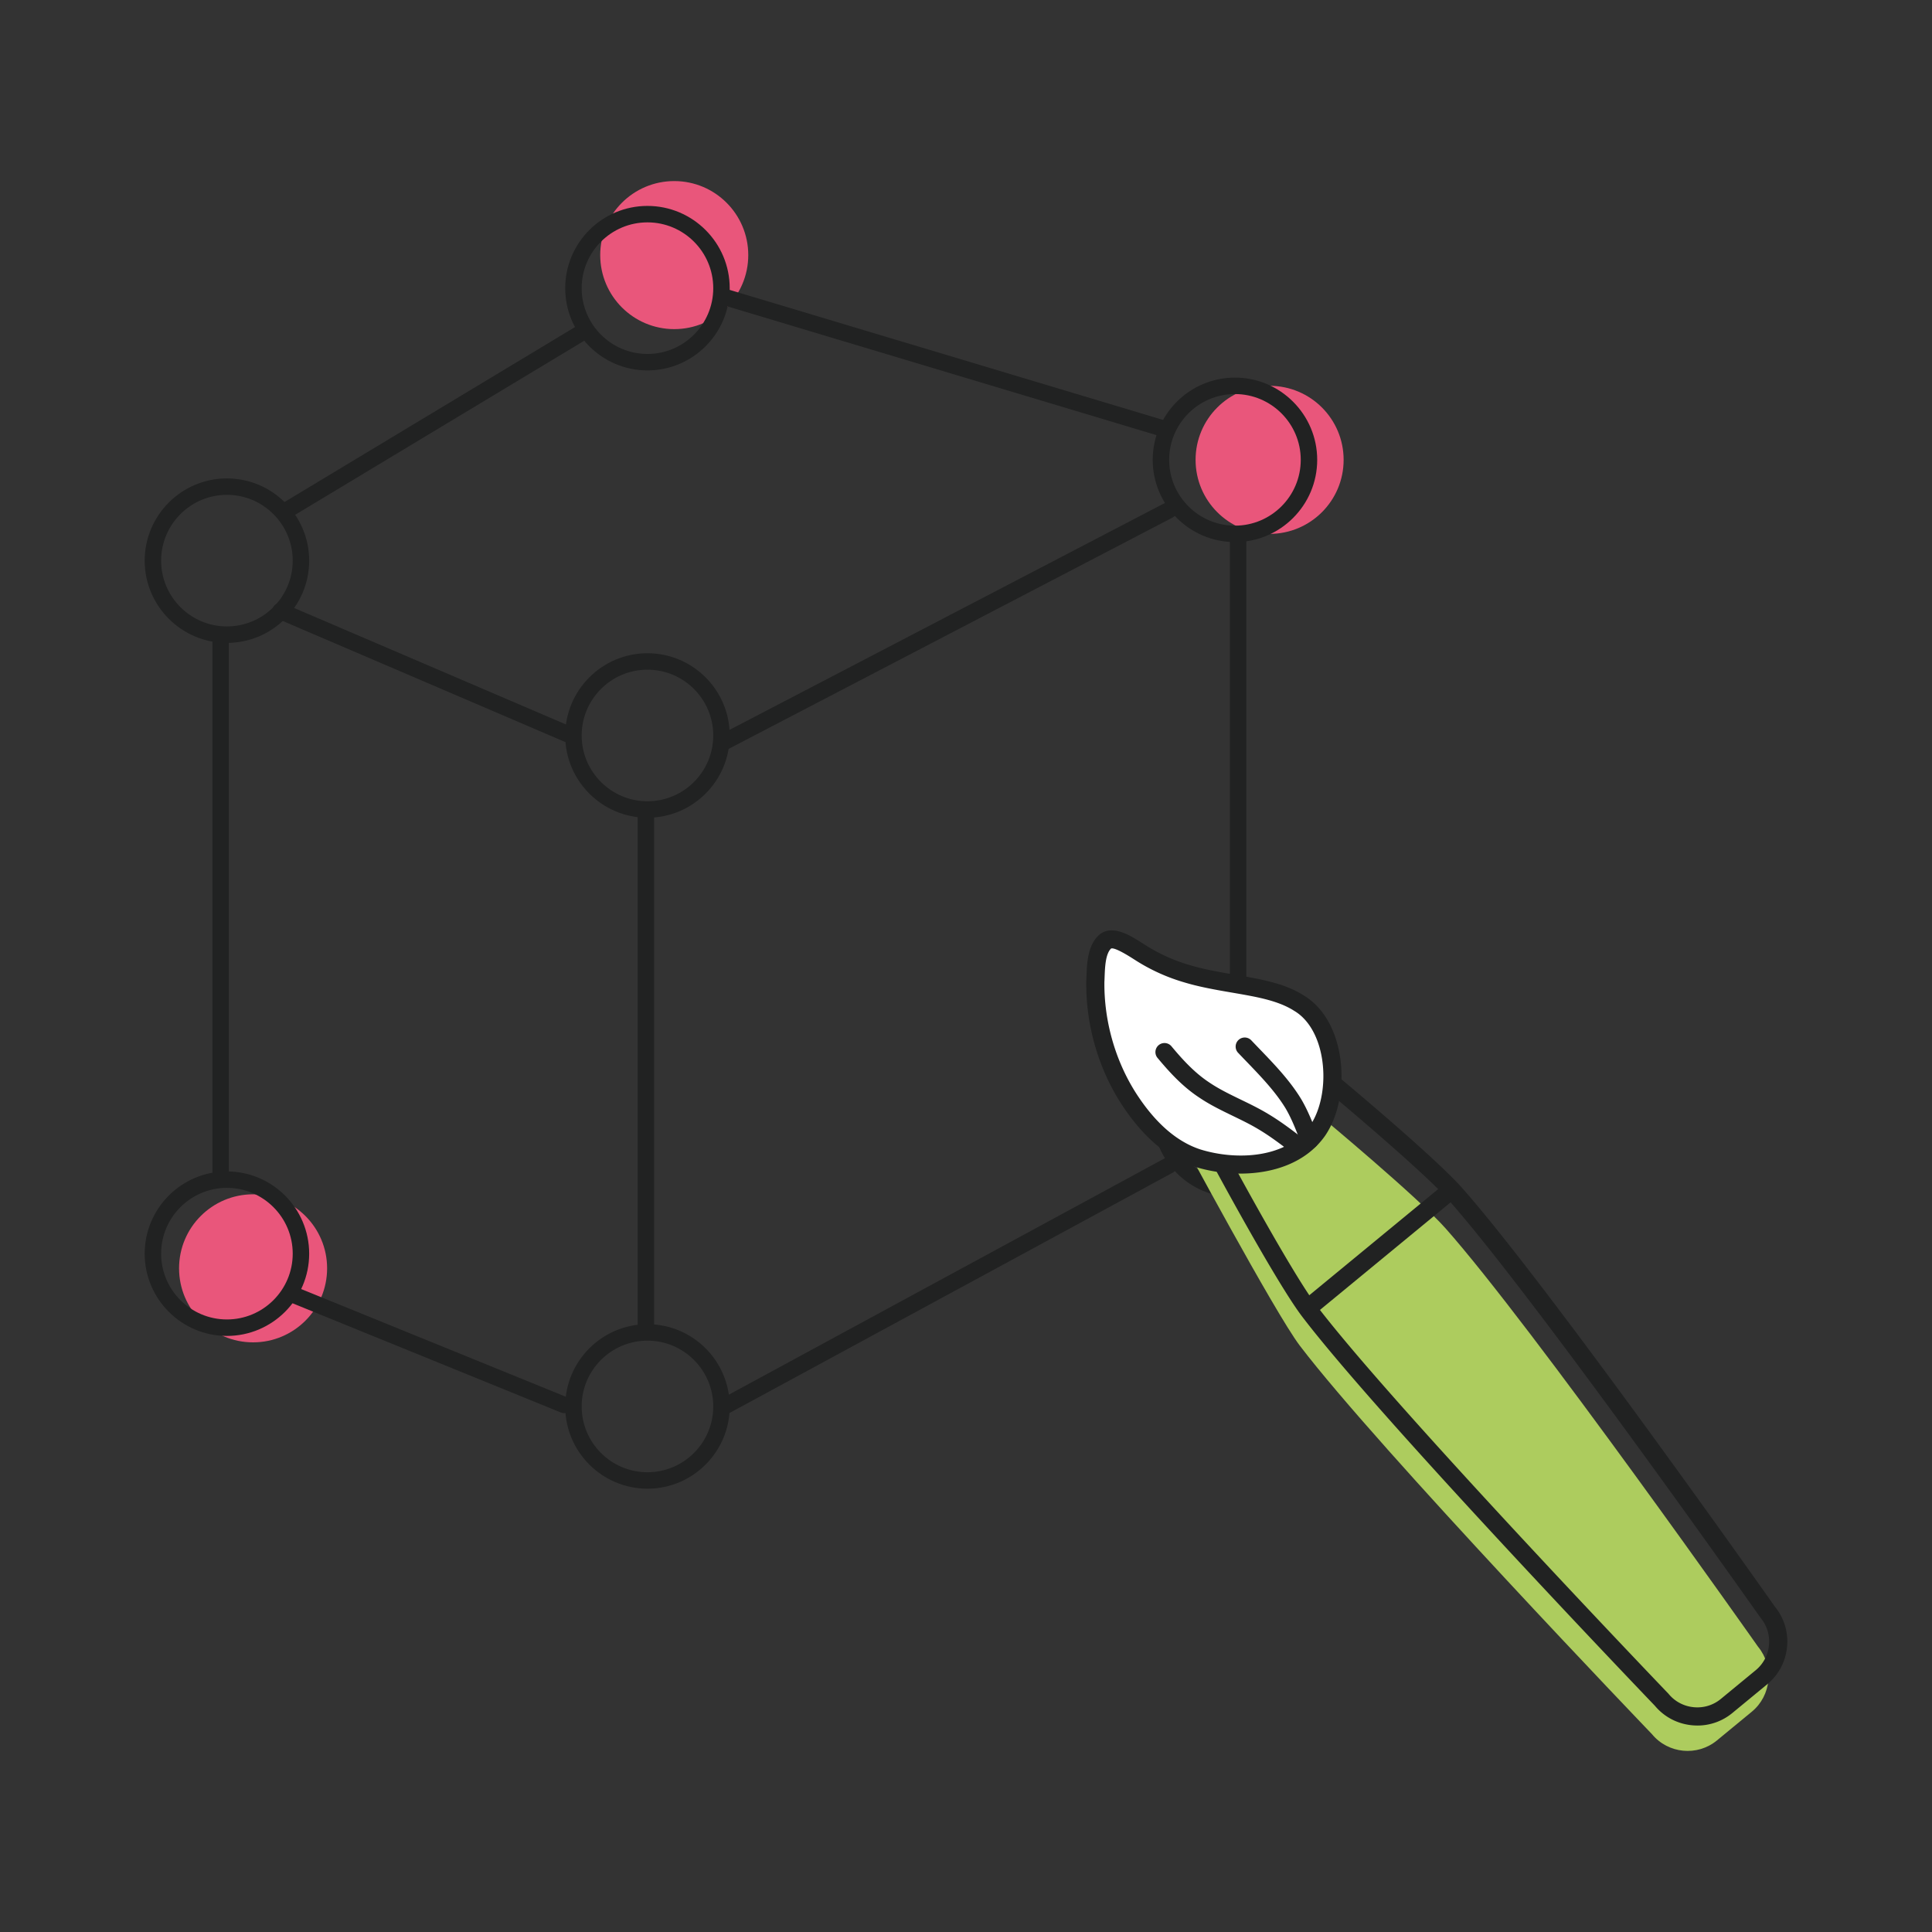 <svg xmlns="http://www.w3.org/2000/svg" viewBox="0 0 800 800" style="enable-background:new 0 0 800 800" xml:space="preserve"><rect x="0" y="0" width="800" height="800" fill="#333333" stroke="none"/><circle style="fill:#e9567b" cx="279.19" cy="105.63" r="30.651"/><circle style="fill:#e9567b" cx="104.798" cy="525.189" r="30.651"/><circle style="fill:#e9567b" cx="525.716" cy="190.414" r="30.651"/><path style="fill:#212222" d="M268.099 153.379c-18.776 0-34.056-15.281-34.056-34.056s15.281-34.056 34.056-34.056c18.776 0 34.056 15.281 34.056 34.056s-15.28 34.056-34.056 34.056zm0-61.302c-15.023 0-27.245 12.223-27.245 27.245s12.223 27.245 27.245 27.245 27.245-12.223 27.245-27.245-12.222-27.245-27.245-27.245zM268.099 338.604c-18.776 0-34.056-15.281-34.056-34.056 0-18.776 15.281-34.056 34.056-34.056 18.776 0 34.056 15.281 34.056 34.056.001 18.775-15.28 34.056-34.056 34.056zm0-61.302c-15.023 0-27.245 12.223-27.245 27.245s12.223 27.245 27.245 27.245 27.245-12.223 27.245-27.245-12.222-27.245-27.245-27.245zM268.099 616.436c-18.776 0-34.056-15.281-34.056-34.056 0-18.776 15.281-34.056 34.056-34.056 18.776 0 34.056 15.281 34.056 34.056.001 18.775-15.28 34.056-34.056 34.056zm0-61.301c-15.023 0-27.245 12.223-27.245 27.245s12.223 27.245 27.245 27.245 27.245-12.223 27.245-27.245-12.222-27.245-27.245-27.245zM93.965 266.212c-18.776 0-34.056-15.281-34.056-34.056S75.19 198.1 93.965 198.1s34.056 15.281 34.056 34.056-15.28 34.056-34.056 34.056zm0-61.312c-15.023 0-27.245 12.223-27.245 27.245 0 15.023 12.223 27.245 27.245 27.245s27.245-12.223 27.245-27.245S108.988 204.9 93.965 204.9zM93.965 553.179c-18.776 0-34.056-15.281-34.056-34.056s15.281-34.056 34.056-34.056 34.056 15.281 34.056 34.056-15.28 34.056-34.056 34.056zm0-61.312c-15.023 0-27.245 12.223-27.245 27.245s12.223 27.245 27.245 27.245 27.245-12.223 27.245-27.245-12.222-27.245-27.245-27.245zM511.369 224.47c-18.776 0-34.056-15.281-34.056-34.056s15.281-34.056 34.056-34.056c18.776 0 34.056 15.281 34.056 34.056s-15.281 34.056-34.056 34.056zm0-61.301c-15.023 0-27.245 12.223-27.245 27.245s12.223 27.245 27.245 27.245 27.245-12.223 27.245-27.245-12.223-27.245-27.245-27.245zM511.369 495.779c-18.776 0-34.056-15.281-34.056-34.056 0-18.776 15.281-34.056 34.056-34.056 18.776 0 34.056 15.281 34.056 34.056 0 18.776-15.281 34.056-34.056 34.056zm0-61.301c-15.023 0-27.245 12.223-27.245 27.245 0 15.023 12.223 27.245 27.245 27.245s27.245-12.223 27.245-27.245c0-15.023-12.223-27.245-27.245-27.245z"/><path style="fill:#212222" d="M118.748 214.69a3.397 3.397 0 0 1-2.919-1.648c-.973-1.608-.447-3.703 1.162-4.677l121.302-73.047a3.41 3.41 0 0 1 4.677 1.162c.973 1.608.447 3.703-1.162 4.677l-121.302 73.047a3.415 3.415 0 0 1-1.758.486zM481.363 180.773c-.328 0-.655-.05-.983-.149l-182.613-54.788a3.413 3.413 0 0 1-2.284-4.24 3.408 3.408 0 0 1 4.24-2.284L482.337 174.1a3.413 3.413 0 0 1 2.284 4.24 3.412 3.412 0 0 1-3.258 2.433zM234.837 307.298c-.447 0-.904-.089-1.34-.278l-118.701-50.866c-1.728-.745-2.532-2.74-1.787-4.468s2.74-2.532 4.468-1.787l118.701 50.866a3.4 3.4 0 0 1 1.787 4.468 3.406 3.406 0 0 1-3.128 2.065zM298.75 311.21a3.385 3.385 0 0 1-3.018-1.837c-.874-1.668-.218-3.723 1.45-4.597l185.225-96.519c1.668-.874 3.723-.218 4.597 1.45.874 1.668.218 3.723-1.45 4.597l-185.225 96.519a3.457 3.457 0 0 1-1.569.387h-.01zM267.444 553.824a3.411 3.411 0 0 1-3.406-3.406v-213.92c0-1.877 1.529-3.406 3.406-3.406s3.406 1.529 3.406 3.406v213.92a3.412 3.412 0 0 1-3.406 3.406zM91.354 491.212a3.411 3.411 0 0 1-3.406-3.406V263.451a3.411 3.411 0 0 1 3.406-3.406 3.411 3.411 0 0 1 3.406 3.406v224.355a3.413 3.413 0 0 1-3.406 3.406zM512.669 435.123a3.411 3.411 0 0 1-3.406-3.406V221.71a3.411 3.411 0 0 1 3.406-3.406 3.411 3.411 0 0 1 3.406 3.406v210.008a3.411 3.411 0 0 1-3.406 3.405zM233.527 585.13c-.427 0-.864-.079-1.281-.248l-112.177-45.653a3.403 3.403 0 0 1-1.867-4.438 3.394 3.394 0 0 1 4.438-1.867l112.177 45.653a3.403 3.403 0 0 1 1.867 4.438 3.404 3.404 0 0 1-3.157 2.125v-.01zM298.75 586.441a3.4 3.4 0 0 1-2.999-1.787 3.413 3.413 0 0 1 1.37-4.617l185.225-100.441a3.41 3.41 0 0 1 4.617 1.37 3.41 3.41 0 0 1-1.37 4.617L300.368 586.024a3.414 3.414 0 0 1-1.618.417z"/><path style="fill:#adcc5e" d="M547.487 462.765s39.706 33.05 51.025 45.798c35.887 40.421 129.478 173.335 129.478 173.335 6.678 8.108 5.505 20.205-2.603 26.883l-14.455 11.906c-8.108 6.678-20.205 5.505-26.883-2.603 0 0-112.921-117.711-145.811-160.853-10.22-13.41-50.033-87.585-50.033-87.585"/><path style="fill:#212222" d="M702.846 714.499c-.757 0-1.504-.032-2.262-.107-6.038-.587-11.489-3.456-15.351-8.086-3.841-4.001-113.753-118.8-145.992-161.077-10.284-13.484-34.479-58.248-35.503-60.147a3.748 3.748 0 0 1 1.515-5.089 3.748 3.748 0 0 1 5.089 1.515c.256.469 24.942 46.139 34.874 59.165 32.388 42.47 144.403 159.359 145.534 160.533.064.075.128.139.192.213 2.592 3.147 6.273 5.099 10.369 5.494 4.096.405 8.086-.811 11.233-3.403l14.455-11.906c3.147-2.592 5.099-6.273 5.494-10.369s-.811-8.086-3.403-11.234c-.064-.075-.117-.149-.171-.224-.928-1.323-93.879-133.191-129.212-173.004-10.999-12.386-50.225-45.073-50.62-45.403a3.766 3.766 0 0 1-.48-5.291 3.766 3.766 0 0 1 5.291-.48c1.632 1.355 40.059 33.38 51.431 46.193 35.162 39.621 126.47 169.025 129.66 173.559 3.808 4.673 5.579 10.572 4.993 16.61-.587 6.091-3.499 11.575-8.193 15.447l-14.455 11.906a22.644 22.644 0 0 1-14.477 5.195l-.011-.01z"/><path style="fill:#212222" d="M541.758 545.272a3.762 3.762 0 0 1-2.902-1.366 3.747 3.747 0 0 1 .512-5.281l57.821-47.622a3.756 3.756 0 0 1 5.281.512 3.747 3.747 0 0 1-.512 5.281l-57.821 47.622a3.752 3.752 0 0 1-2.39.853h.011z"/><path style="fill:#fff" d="m495.768 479.514-.139-.053c-12.258-4.075-21.571-14.124-28.494-24.931-9.036-14.253-13.762-31.14-13.57-48.017.277-5.206 0-12.994 4.139-16.632 3.542-2.752 10.071 1.824 14.039 4.278a74.63 74.63 0 0 0 19.661 9.014c9.569 2.891 19.608 3.958 29.38 5.985 6.017 1.28 12.066 2.966 17.25 6.316 15.885 9.623 17.4 38.65 7.446 52.86-10.753 15.031-33.455 16.258-49.724 11.169l.012.011z"/><path style="fill:#212222" d="M513.594 485.958c-6.593 0-13.143-1.045-18.957-2.87l-.096-.032-.107-.032c-11.393-3.787-21.646-12.695-30.479-26.478-9.335-14.711-14.359-32.495-14.156-50.076v-.16c.032-.64.064-1.312.085-2.016.203-5.483.491-12.994 5.323-17.24l.171-.139c5.323-4.15 12.524.395 17.293 3.403l1.099.693a71.346 71.346 0 0 0 18.712 8.566c6.049 1.835 12.524 2.944 18.786 4.022 3.36.576 6.849 1.173 10.284 1.888 5.825 1.237 12.578 3.008 18.466 6.806 7.116 4.331 12.215 12.343 14.37 22.563 2.688 12.748.395 26.734-5.857 35.663-7.925 11.086-21.516 15.439-34.937 15.439zm-17.837-6.455zm-35.268-86.806c-.192 0-.331.032-.427.085-2.304 2.198-2.518 7.724-2.667 11.778-.021.715-.053 1.398-.085 2.048-.171 16.119 4.449 32.41 12.983 45.873 7.873 12.29 16.792 20.152 26.553 23.406l.085.032c15.17 4.737 35.866 3.691 45.478-9.751 5.014-7.158 6.881-19.128 4.641-29.775-1.728-8.182-5.622-14.477-10.967-17.72-.032-.011-.064-.032-.096-.053-4.865-3.147-10.817-4.694-15.97-5.793-3.296-.683-6.71-1.27-10.017-1.835-6.486-1.12-13.196-2.272-19.661-4.225a78.003 78.003 0 0 1-20.589-9.42c-.341-.213-.704-.448-1.077-.683-5.131-3.232-7.286-3.958-8.182-3.958v-.009z"/><path style="fill:#212222" d="M536.477 477.562c-.8 0-1.6-.256-2.283-.779-4.096-3.147-8.481-6.444-13.068-9.164-3.339-2.016-6.881-3.734-10.625-5.547-4.63-2.24-9.431-4.566-13.74-7.478-7.041-4.577-12.546-10.657-17.453-16.535a3.757 3.757 0 0 1 .48-5.291 3.766 3.766 0 0 1 5.291.48c4.523 5.43 9.569 11.009 15.821 15.085 3.926 2.646 8.278 4.758 12.876 6.988 3.734 1.803 7.596 3.68 11.201 5.857 4.918 2.912 9.516 6.369 13.794 9.655a3.753 3.753 0 0 1 .693 5.259 3.711 3.711 0 0 1-2.976 1.472l-.011-.002z"/><path style="fill:#212222" d="M542.259 475.791a3.758 3.758 0 0 1-3.51-2.411l-.224-.597c-1.878-4.875-3.648-9.473-6.102-13.687-4.235-7.02-10.348-13.378-16.269-19.523a526.772 526.772 0 0 1-3.467-3.616 3.758 3.758 0 0 1 5.452-5.174c1.131 1.184 2.272 2.379 3.424 3.574 6.198 6.444 12.62 13.111 17.314 20.899 2.795 4.779 4.758 9.879 6.657 14.818l.224.597a3.76 3.76 0 0 1-2.155 4.854 3.7 3.7 0 0 1-1.344.256v.01z"/></svg>